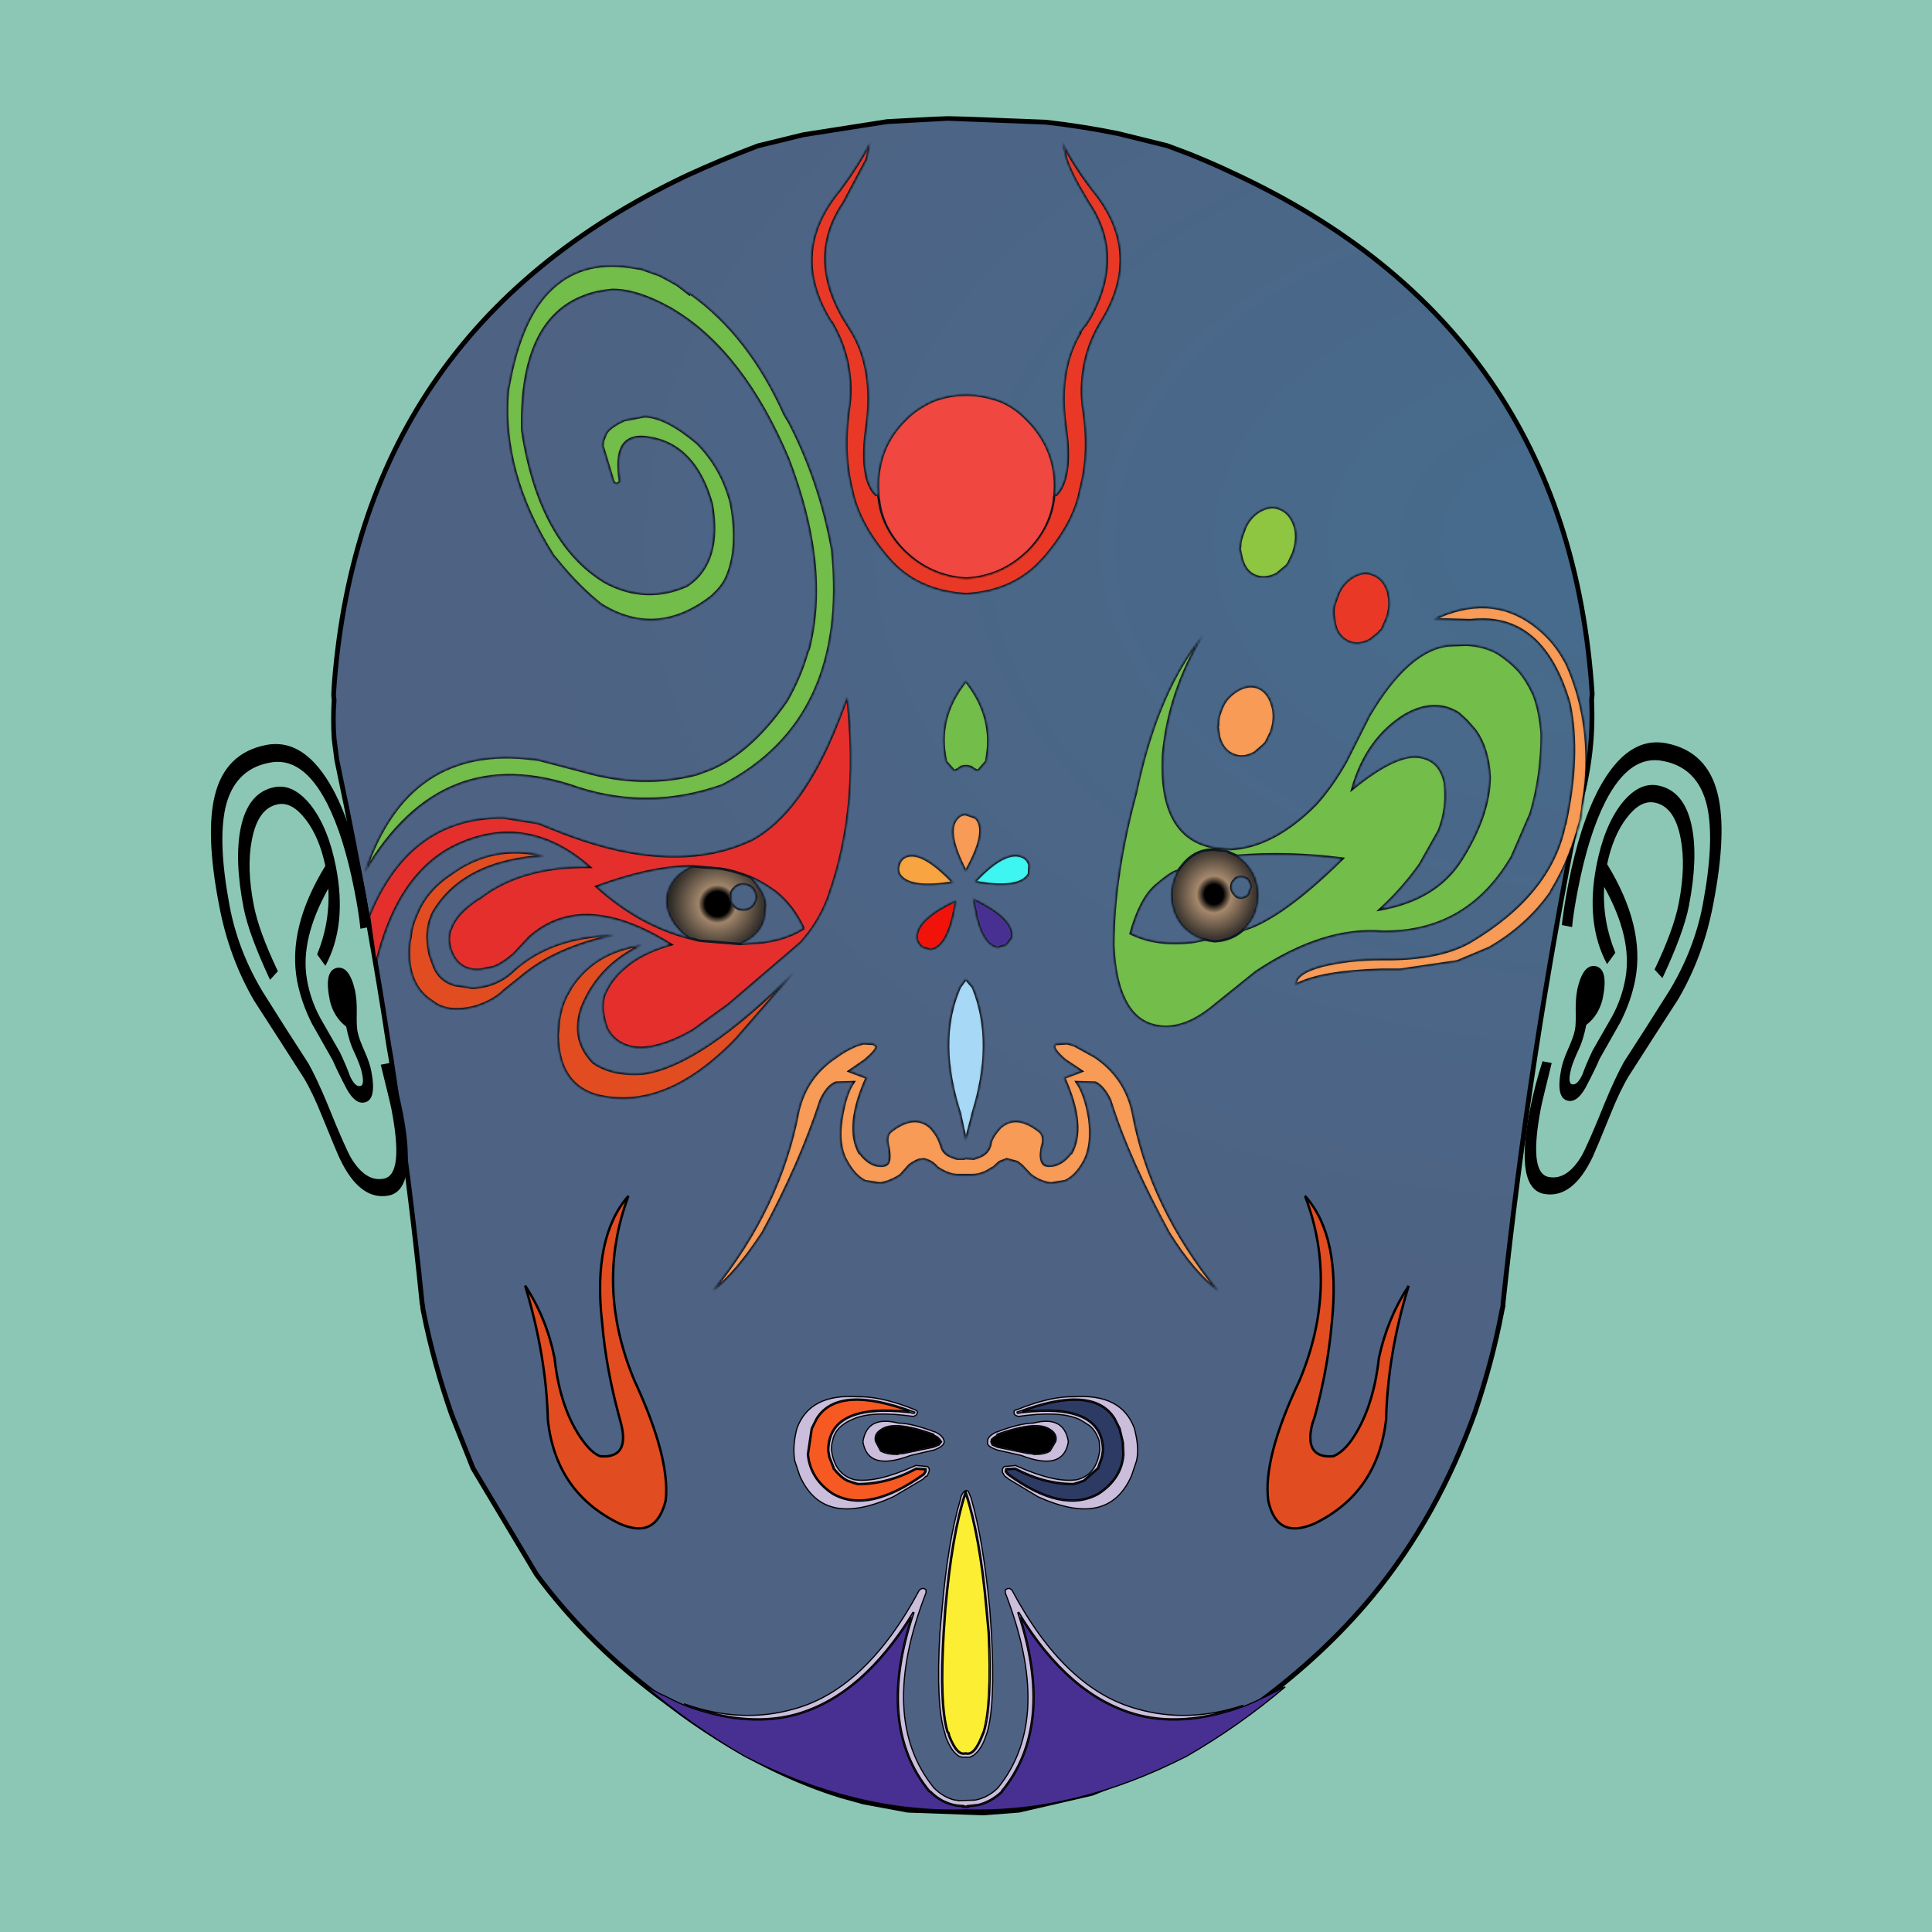 <svg xmlns="http://www.w3.org/2000/svg" version="1.1" xmlns:xlink="http://www.w3.org/1999/xlink" preserveAspectRatio="none" x="0px" y="0px" width="800px" height="800px" viewBox="0 0 800 800"><rect x="0" y="0" width="800" height="800" fill="#333333" stroke="none"/><svg width="800" height="800" viewBox="0 0 800 800" fill="none" xmlns="http://www.w3.org/2000/svg"><rect width="800" height="800" fill="#8CC7B5"></rect></svg><svg width="800" height="800" viewBox="0 0 800 800" fill="none" xmlns="http://www.w3.org/2000/svg"><mask id="path-1-outside-1_17_2662" maskUnits="userSpaceOnUse" x="137" y="48" width="524" height="704" fill="black"><rect fill="white" x="137" y="48" width="524" height="704"></rect><path d="M659.051 289.993C659.734 304.264 658.149 318.305 654.301 332.35L653.851 334.385C640.029 403.017 629.609 471.647 622.36 539.823V540.729L621.911 542.764C619.195 557.259 615.346 571.306 610.814 584.665C600.623 613.208 586.572 638.799 568.003 661.223C554.642 677.305 539.008 691.799 521.571 704.708L508.662 713.769C497.336 721.471 486.241 727.814 475.368 733.247L452.267 742.535L421.912 749.557L407.189 750.69L375.935 749.557L357.59 746.16L347.848 743.439C329.729 737.777 311.384 728.947 293.038 716.94C287.828 713.543 282.615 709.919 277.635 706.072L275.821 704.708C254.759 689.311 236.865 671.867 222.143 651.937L195.87 607.997L187.036 585.798C182.28 572.208 178.202 557.716 175.26 542.764L175.03 541.405V540.729L174.804 539.823C171.406 506.073 167.102 472.098 161.896 438.124L160.989 432.912C156.008 400.071 150.116 367.228 143.55 334.385L139.471 314.684L138.338 305.849C137.887 300.412 137.887 295.43 138.338 289.993L138.113 288.184V287.277C144.683 187.394 193.15 116.046 284.204 72.782C293.489 68.482 303.23 64.404 313.423 60.555L314.099 60.325L332.675 55.796L367.326 50.363L392.467 49L433.016 50.588C442.977 51.72 453.17 53.304 463.133 55.343L483.296 60.325L492.356 63.723C498.469 66.217 504.362 68.708 510.023 71.424C602.889 114.233 652.718 186.261 659.282 287.277L659.051 289.993Z"></path></mask><path d="M659.051 289.993C659.734 304.264 658.149 318.305 654.301 332.35L653.851 334.385C640.029 403.017 629.609 471.647 622.36 539.823V540.729L621.911 542.764C619.195 557.259 615.346 571.306 610.814 584.665C600.623 613.208 586.572 638.799 568.003 661.223C554.642 677.305 539.008 691.799 521.571 704.708L508.662 713.769C497.336 721.471 486.241 727.814 475.368 733.247L452.267 742.535L421.912 749.557L407.189 750.69L375.935 749.557L357.59 746.16L347.848 743.439C329.729 737.777 311.384 728.947 293.038 716.94C287.828 713.543 282.615 709.919 277.635 706.072L275.821 704.708C254.759 689.311 236.865 671.867 222.143 651.937L195.87 607.997L187.036 585.798C182.28 572.208 178.202 557.716 175.26 542.764L175.03 541.405V540.729L174.804 539.823C171.406 506.073 167.102 472.098 161.896 438.124L160.989 432.912C156.008 400.071 150.116 367.228 143.55 334.385L139.471 314.684L138.338 305.849C137.887 300.412 137.887 295.43 138.338 289.993L138.113 288.184V287.277C144.683 187.394 193.15 116.046 284.204 72.782C293.489 68.482 303.23 64.404 313.423 60.555L314.099 60.325L332.675 55.796L367.326 50.363L392.467 49L433.016 50.588C442.977 51.72 453.17 53.304 463.133 55.343L483.296 60.325L492.356 63.723C498.469 66.217 504.362 68.708 510.023 71.424C602.889 114.233 652.718 186.261 659.282 287.277L659.051 289.993Z" fill="url(#paint0_radial_17_2662)"></path><path d="M660.05 289.945C660.024 289.393 659.555 288.968 659.004 288.994C658.452 289.02 658.026 289.489 658.052 290.041L660.05 289.945ZM654.301 332.35L653.337 332.086C653.332 332.102 653.328 332.118 653.325 332.134L654.301 332.35ZM653.851 334.385L652.874 334.169C652.873 334.175 652.872 334.182 652.87 334.188L653.851 334.385ZM622.36 539.823L621.365 539.717C621.362 539.752 621.36 539.788 621.36 539.823H622.36ZM622.36 540.729L623.336 540.945C623.352 540.874 623.36 540.802 623.36 540.729H622.36ZM621.911 542.764L620.934 542.549C620.932 542.559 620.93 542.57 620.928 542.58L621.911 542.764ZM610.814 584.665L611.756 585.002C611.758 584.997 611.76 584.992 611.761 584.987L610.814 584.665ZM568.003 661.223L568.772 661.862L568.773 661.86L568.003 661.223ZM521.571 704.708L522.145 705.527C522.152 705.522 522.159 705.517 522.166 705.512L521.571 704.708ZM508.662 713.769L509.224 714.596C509.228 714.594 509.232 714.591 509.236 714.588L508.662 713.769ZM475.368 733.247L475.741 734.175C475.766 734.165 475.79 734.154 475.815 734.142L475.368 733.247ZM452.267 742.535L452.493 743.509C452.543 743.498 452.593 743.482 452.64 743.463L452.267 742.535ZM421.912 749.557L421.989 750.554C422.039 750.55 422.088 750.543 422.137 750.531L421.912 749.557ZM407.189 750.69L407.153 751.689C407.191 751.691 407.228 751.69 407.266 751.687L407.189 750.69ZM375.935 749.557L375.753 750.541C375.801 750.549 375.85 750.555 375.899 750.557L375.935 749.557ZM357.59 746.16L357.321 747.123C357.349 747.131 357.378 747.138 357.408 747.143L357.59 746.16ZM347.848 743.439L347.55 744.393C347.56 744.396 347.569 744.399 347.579 744.402L347.848 743.439ZM293.038 716.94L293.586 716.103L293.584 716.102L293.038 716.94ZM277.635 706.072L278.246 705.28L278.236 705.272L277.635 706.072ZM275.821 704.708L276.422 703.909L276.412 703.901L275.821 704.708ZM222.143 651.937L221.285 652.451C221.301 652.479 221.319 652.506 221.339 652.532L222.143 651.937ZM195.87 607.997L194.94 608.367C194.96 608.417 194.984 608.465 195.011 608.511L195.87 607.997ZM187.036 585.798L186.092 586.128C186.096 586.142 186.101 586.155 186.107 586.168L187.036 585.798ZM175.26 542.764L174.274 542.931C174.275 542.939 174.277 542.948 174.278 542.957L175.26 542.764ZM175.03 541.405H174.03C174.03 541.461 174.035 541.516 174.044 541.571L175.03 541.405ZM175.03 540.729H176.03C176.03 540.647 176.02 540.566 176.001 540.487L175.03 540.729ZM174.804 539.823L173.809 539.923C173.814 539.971 173.822 540.019 173.834 540.065L174.804 539.823ZM161.896 438.124L162.884 437.973C162.883 437.966 162.882 437.96 162.881 437.953L161.896 438.124ZM160.989 432.912L160 433.062C160.001 433.069 160.002 433.076 160.004 433.083L160.989 432.912ZM143.55 334.385L144.531 334.189L144.529 334.183L143.55 334.385ZM139.471 314.684L138.479 314.811C138.483 314.836 138.487 314.861 138.492 314.886L139.471 314.684ZM138.338 305.849L137.342 305.932C137.343 305.947 137.345 305.961 137.347 305.976L138.338 305.849ZM138.338 289.993L139.335 290.076C139.341 290.007 139.339 289.938 139.331 289.869L138.338 289.993ZM138.113 288.184H137.113C137.113 288.226 137.116 288.267 137.121 288.308L138.113 288.184ZM138.113 287.277L137.115 287.212C137.114 287.234 137.113 287.255 137.113 287.277H138.113ZM284.204 72.782L283.784 71.874L283.775 71.879L284.204 72.782ZM313.423 60.555L313.101 59.608C313.091 59.611 313.08 59.615 313.07 59.619L313.423 60.555ZM314.099 60.325L313.863 59.353C313.834 59.36 313.806 59.368 313.778 59.378L314.099 60.325ZM332.675 55.796L332.52 54.808C332.493 54.812 332.465 54.817 332.438 54.824L332.675 55.796ZM367.326 50.363L367.272 49.364C367.238 49.366 367.205 49.37 367.171 49.375L367.326 50.363ZM392.467 49L392.506 48.001C392.475 47.999 392.444 48 392.413 48.002L392.467 49ZM433.016 50.588L433.129 49.594C433.105 49.592 433.08 49.59 433.055 49.589L433.016 50.588ZM463.133 55.343L463.373 54.372C463.36 54.369 463.347 54.366 463.334 54.363L463.133 55.343ZM483.296 60.325L483.647 59.389C483.611 59.375 483.574 59.363 483.536 59.354L483.296 60.325ZM492.356 63.723L492.734 62.797C492.725 62.793 492.716 62.79 492.707 62.786L492.356 63.723ZM510.023 71.424L509.59 72.326C509.595 72.328 509.599 72.331 509.604 72.333L510.023 71.424ZM659.282 287.277L660.278 287.362C660.282 287.312 660.283 287.262 660.28 287.212L659.282 287.277ZM658.055 289.908C658.008 290.459 658.416 290.943 658.967 290.989C659.517 291.036 660.001 290.628 660.048 290.077L658.055 289.908ZM658.052 290.041C658.73 304.204 657.157 318.14 653.337 332.086L655.266 332.614C659.141 318.471 660.738 304.324 660.05 289.945L658.052 290.041ZM653.325 332.134L652.874 334.169L654.827 334.602L655.278 332.566L653.325 332.134ZM652.87 334.188C639.043 402.851 628.617 471.511 621.365 539.717L623.354 539.929C630.6 471.783 641.016 403.183 654.831 334.583L652.87 334.188ZM621.36 539.823V540.729H623.36V539.823H621.36ZM621.383 540.514L620.934 542.549L622.887 542.98L623.336 540.945L621.383 540.514ZM620.928 542.58C618.221 557.022 614.386 571.023 609.867 584.344L611.761 584.987C616.306 571.589 620.168 557.496 622.894 542.948L620.928 542.58ZM609.873 584.329C599.716 612.775 585.72 638.261 567.233 660.585L568.773 661.86C587.424 639.338 601.53 613.642 611.756 585.002L609.873 584.329ZM567.234 660.584C553.93 676.598 538.356 691.039 520.976 703.905L522.166 705.512C539.661 692.56 555.355 678.011 568.772 661.862L567.234 660.584ZM520.996 703.89L508.087 712.951L509.236 714.588L522.145 705.527L520.996 703.89ZM508.1 712.943C496.815 720.617 485.759 726.937 474.921 732.353L475.815 734.142C486.724 728.69 497.858 722.326 509.224 714.596L508.1 712.943ZM474.995 732.32L451.894 741.607L452.64 743.463L475.741 734.175L474.995 732.32ZM452.042 741.561L421.687 748.583L422.137 750.531L452.493 743.509L452.042 741.561ZM421.835 748.56L407.113 749.693L407.266 751.687L421.989 750.554L421.835 748.56ZM407.226 749.691L375.971 748.558L375.899 750.557L407.153 751.689L407.226 749.691ZM376.117 748.574L357.772 745.177L357.408 747.143L375.753 750.541L376.117 748.574ZM357.859 745.197L348.117 742.476L347.579 744.402L357.321 747.123L357.859 745.197ZM348.146 742.484C330.126 736.854 311.864 728.066 293.586 716.103L292.491 717.777C310.903 729.827 329.332 738.701 347.55 744.393L348.146 742.484ZM293.584 716.102C288.39 712.716 283.2 709.108 278.246 705.28L277.023 706.863C282.03 710.731 287.265 714.37 292.492 717.778L293.584 716.102ZM278.236 705.272L276.422 703.909L275.22 705.508L277.034 706.871L278.236 705.272ZM276.412 703.901C255.423 688.558 237.604 671.184 222.947 651.343L221.339 652.532C236.126 672.55 254.095 690.064 275.231 705.516L276.412 703.901ZM223.001 651.424L196.728 607.484L195.011 608.511L221.285 652.451L223.001 651.424ZM196.799 607.628L187.965 585.428L186.107 586.168L194.94 608.367L196.799 607.628ZM187.98 585.468C183.238 571.918 179.173 557.472 176.241 542.571L174.278 542.957C177.231 557.96 181.322 572.498 186.092 586.128L187.98 585.468ZM176.246 542.598L176.017 541.239L174.044 541.571L174.274 542.931L176.246 542.598ZM176.03 541.405V540.729H174.03V541.405H176.03ZM176.001 540.487L175.774 539.58L173.834 540.065L174.06 540.972L176.001 540.487ZM175.799 539.723C172.399 505.956 168.093 471.963 162.884 437.973L160.907 438.276C166.111 472.232 170.413 506.19 173.809 539.923L175.799 539.723ZM162.881 437.953L161.974 432.741L160.004 433.083L160.91 438.296L162.881 437.953ZM161.977 432.762C156.994 399.903 151.099 367.045 144.531 334.189L142.569 334.581C149.133 367.412 155.022 400.239 160 433.062L161.977 432.762ZM144.529 334.183L140.45 314.481L138.492 314.886L142.571 334.588L144.529 334.183ZM140.463 314.556L139.33 305.722L137.347 305.976L138.479 314.811L140.463 314.556ZM139.335 305.766C138.888 300.384 138.888 295.457 139.335 290.076L137.342 289.91C136.886 295.402 136.886 300.44 137.342 305.932L139.335 305.766ZM139.331 289.869L139.105 288.061L137.121 288.308L137.346 290.116L139.331 289.869ZM139.113 288.184V287.277H137.113V288.184H139.113ZM139.111 287.343C142.386 237.55 156.099 194.921 180.303 159.36C204.508 123.799 239.24 95.254 284.633 73.685L283.775 71.879C238.114 93.574 203.085 122.335 178.65 158.235C154.215 194.135 140.41 237.121 137.115 287.212L139.111 287.343ZM284.625 73.689C293.886 69.4 303.604 65.331 313.776 61.49L313.07 59.619C302.855 63.476 293.092 67.564 283.784 71.874L284.625 73.689ZM313.745 61.502L314.421 61.272L313.778 59.378L313.101 59.608L313.745 61.502ZM314.336 61.296L332.912 56.767L332.438 54.824L313.863 59.353L314.336 61.296ZM332.83 56.783L367.481 51.351L367.171 49.375L332.52 54.808L332.83 56.783ZM367.38 51.361L392.521 49.998L392.413 48.002L367.272 49.364L367.38 51.361ZM392.428 49.999L432.977 51.587L433.055 49.589L392.506 48.001L392.428 49.999ZM432.903 51.581C442.837 52.711 453 54.29 462.933 56.323L463.334 54.363C453.339 52.318 443.117 50.73 433.129 49.594L432.903 51.581ZM462.893 56.314L483.056 61.296L483.536 59.354L463.373 54.372L462.893 56.314ZM482.945 61.261L492.005 64.659L492.707 62.786L483.647 59.389L482.945 61.261ZM491.978 64.648C498.086 67.141 503.957 69.623 509.59 72.326L510.455 70.523C504.768 67.794 498.853 65.294 492.734 62.797L491.978 64.648ZM509.604 72.333C555.902 93.675 591.425 122.277 616.193 158.092C640.961 193.906 655.012 236.986 658.284 287.342L660.28 287.212C656.988 236.552 642.842 193.11 617.838 156.954C592.834 120.799 557.009 91.983 510.441 70.516L509.604 72.333ZM658.285 287.193L658.055 289.908L660.048 290.077L660.278 287.362L658.285 287.193Z" fill="black" mask="url(#path-1-outside-1_17_2662)"></path><path d="M699.337 375.143C697.867 382.702 694.129 392.711 688.38 405.019L685.124 401.463C690.385 390.416 693.688 381.434 695.114 374.097C697.123 363.76 697.413 354.868 695.916 347.187C694.277 338.375 690.691 333.418 685.154 332.341C681.119 331.557 677.349 333.729 673.486 338.792C669.784 343.679 667.104 350.08 665.482 357.826C676.017 375.082 679.893 390.832 677.155 405.525C675.942 411.766 673.848 417.628 670.943 423.323C668.051 428.349 665.274 433.412 662.379 438.438C661.257 441.124 659.267 445.214 656.601 450.285C654.222 454.528 651.842 456.3 649.307 455.807C645.847 455.134 644.87 450.927 646.464 442.726C646.882 440.573 647.77 437.841 649.252 434.531C650.725 431.255 651.737 428.538 652.155 426.385C652.491 424.658 652.529 421.973 652.467 418.61C652.403 415.242 652.604 412.377 653.148 409.578C654.802 402.293 657.437 399.216 661.086 400.15C664.461 401.257 665.277 405.667 663.566 413.846C662.502 418.106 660.362 421.716 656.847 424.388C656.093 428.268 654.996 432.089 653.249 435.537C651.963 438.435 651.042 440.715 650.55 442.628C649.52 446.688 649.72 448.744 650.99 448.991C652.49 449.283 653.825 447.966 655.258 444.899C656.062 442.596 657.427 439.268 659.46 434.97C662.158 430.347 664.732 425.7 667.426 421.085C670.208 416.02 672.103 410.587 673.079 404.945C675.022 393.699 672.054 381.26 664.25 367.224C663.719 376.727 665.317 385.77 668.879 394.51L665.451 399.224C659.38 387.975 657.966 374.275 661.067 358.323C663.162 347.548 666.616 339.046 671.413 332.814C676.173 326.808 681.223 324.209 686.531 325.241C693.798 326.653 698.458 332.256 700.503 342.053C702.299 350.679 701.932 361.79 699.336 375.143L699.337 375.143ZM709.496 373.987C713.307 354.381 713.853 339.266 711.241 328.688C708.374 316.949 701.24 309.965 690.048 307.789C679.203 305.681 669.966 311.947 662.106 326.528C656.824 336.458 652.564 349.73 649.38 366.112C648.165 372.36 647.354 377.787 646.699 383.041L650.959 383.869C651.42 379.045 652.308 373.845 653.399 368.23C656.332 353.142 660.107 341.113 664.759 331.956C671.522 318.733 679.553 313.13 688.852 315.162C698.427 317.024 704.496 323.36 706.88 333.884C708.969 343.454 708.416 356.772 705.137 374.261C702.869 386.573 698.238 398.657 691.354 410.063C685.105 420.044 678.739 429.989 672.424 439.727C670.205 443.754 667.569 449.285 664.642 456.332C659.751 468.581 656.401 475.982 654.928 478.604C650.85 485.427 646.332 488.34 641.258 487.354C635.609 486.256 634.594 476.669 638.156 458.339C638.617 455.97 640.179 449.793 642.53 440.176L638.72 439.436C636.572 446.183 634.772 452.98 633.43 459.884C629.241 481.434 631.295 493.029 639.529 494.404C647.413 495.72 654.051 490.516 659.508 479.053C660.548 476.788 662.99 470.994 666.682 461.867C669.491 454.806 672.078 449.491 674.37 445.694C681.246 434.952 688.125 424.198 694.965 413.675C701.979 401.617 706.81 388.461 709.496 373.987L709.496 373.987Z" fill="black"></path><path d="M100.856 375.847C102.325 383.407 106.063 393.416 111.812 405.723L115.068 402.168C109.807 391.121 106.505 382.139 105.079 374.801C103.069 364.465 102.779 355.573 104.277 347.892C105.916 339.079 109.501 334.122 115.039 333.046C119.074 332.261 122.843 334.434 126.707 339.497C130.408 344.384 133.089 350.785 134.71 358.531C124.176 375.787 120.3 391.536 123.038 406.23C124.251 412.47 126.344 418.332 129.249 424.027C132.142 429.054 134.919 434.117 137.814 439.142C138.936 441.829 140.926 445.919 143.591 450.989C145.97 455.233 148.35 457.004 150.886 456.511C154.345 455.839 155.323 451.632 153.729 443.43C153.31 441.278 152.422 438.545 150.941 435.236C149.468 431.959 148.455 429.243 148.037 427.09C147.701 425.363 147.663 422.677 147.725 419.315C147.789 415.947 147.588 413.081 147.044 410.282C145.39 402.998 142.756 399.921 139.106 400.855C135.731 401.962 134.916 406.371 136.626 414.55C137.691 418.811 139.831 422.421 143.345 425.093C144.099 428.972 145.196 432.794 146.944 436.242C148.23 439.14 149.15 441.42 149.642 443.333C150.672 447.393 150.472 449.449 149.202 449.696C147.703 449.987 146.367 448.671 144.935 445.603C144.13 443.3 142.765 439.972 140.732 435.675C138.034 431.052 135.461 426.405 132.766 421.79C129.984 416.724 128.089 411.292 127.113 405.65C125.171 394.404 128.138 381.965 135.942 367.929C136.474 377.431 134.875 386.474 131.314 395.214L134.741 399.929C140.812 388.68 142.226 374.979 139.125 359.027C137.031 348.252 133.576 339.751 128.779 333.518C124.019 327.512 118.969 324.914 113.662 325.945C106.394 327.358 101.734 332.961 99.689 342.757C97.894 351.384 98.26 362.495 100.856 375.847L100.856 375.847ZM90.696 374.692C86.885 355.086 86.34 339.97 88.951 329.393C91.819 317.654 98.953 310.669 110.144 308.494C120.989 306.386 130.226 312.651 138.087 327.232C143.369 337.163 147.628 350.435 150.812 366.816C152.027 373.065 152.838 378.492 153.494 383.745L149.233 384.574C148.773 379.75 147.884 374.55 146.793 368.935C143.86 353.846 140.086 341.817 135.434 332.661C128.671 319.438 120.639 313.834 111.341 315.867C101.766 317.728 95.696 324.064 93.313 334.588C91.224 344.159 91.776 357.476 95.055 374.965C97.323 387.278 101.954 399.361 108.839 410.768C115.087 420.749 121.454 430.693 127.768 440.431C129.987 444.459 132.624 449.99 135.55 457.036C140.442 469.285 143.791 476.686 145.265 479.309C149.343 486.131 153.861 489.045 158.934 488.059C164.583 486.961 165.599 477.373 162.036 459.044C161.575 456.674 160.013 450.498 157.662 440.881L161.472 440.14C163.62 446.888 165.421 453.685 166.763 460.589C170.952 482.139 168.897 493.733 160.663 495.109C152.78 496.425 146.142 491.221 140.685 479.758C139.644 477.493 137.202 471.698 133.51 462.572C130.702 455.511 128.114 450.196 125.822 446.399C118.946 435.657 112.068 424.902 105.227 414.379C98.214 402.322 93.382 389.166 90.696 374.691L90.696 374.692Z" fill="black"></path><defs><radialGradient id="paint0_radial_17_2662" cx="0" cy="0" r="1" gradientUnits="userSpaceOnUse" gradientTransform="translate(667.569 223.721) scale(655.726 448.069)"><stop stop-color="#466C8D"></stop><stop offset="0.718" stop-color="#4E6283"></stop><stop offset="1" stop-color="#4E6283"></stop></radialGradient></defs></svg><svg width="800" height="800" viewBox="0 0 800 800" fill="none" xmlns="http://www.w3.org/2000/svg"><path d="M465.413 602.251L465.414 602.237L465.413 602.223L465.181 597.219L465.18 597.195L465.175 597.172L463.81 591.484L463.804 591.456L463.791 591.43L461.743 587.332L461.738 587.322L461.732 587.313C458.723 582.452 453.805 579.805 447.029 579.375C440.265 578.945 431.636 580.723 421.154 584.712L421.243 585.196H421.927H421.958L421.988 585.188L422.867 584.965H423.287H423.301L423.315 584.963C434.339 583.716 442.589 584.404 448.101 586.991C450.852 588.282 452.917 590.044 454.31 592.274C455.703 594.504 456.434 597.217 456.49 600.424V600.621L456.039 603.309L454.476 607.788L454.294 607.973L448.65 612.937L445.97 613.836L444.418 614.278C436.51 614.272 428.595 612.231 420.448 607.934L420.386 607.901L420.316 607.906L416.676 608.136L416.495 608.148L416.45 608.324L416.218 609.23L416.187 609.351L416.266 609.449L417.182 610.587L417.203 610.613L417.23 610.632C432.267 621.573 444.672 624.373 454.813 618.843L454.821 618.839L454.829 618.834C461.255 614.703 464.948 609.171 465.413 602.251ZM444.453 578.37H444.461L444.47 578.369C451.155 577.913 456.567 578.765 460.751 580.927C464.925 583.085 467.9 586.558 469.7 591.393C471.06 596.595 471.5 601.091 470.611 604.903L468.564 611.025C465.291 618.47 460.457 622.837 454.042 624.266C447.61 625.699 439.539 624.189 429.779 619.763L417.739 612.499L415.973 611.167L415.107 609.658C415.007 609.132 415.014 608.678 415.137 608.286C415.256 607.905 415.49 607.563 415.877 607.26L420.696 606.822L420.836 606.962L420.868 606.995L420.91 607.014C431.618 611.8 439.865 613.648 445.859 612.723L445.87 612.721L445.882 612.718C448.657 612.026 450.813 610.692 452.388 608.651C453.959 606.615 454.936 603.895 455.393 600.455L455.396 600.431L455.395 600.407L455.173 596.761L455.171 596.728L455.161 596.697C454.236 593.943 453.078 591.838 450.978 590.206L450.968 590.199L450.957 590.192L447.314 587.915L447.302 587.907L447.29 587.901C441.538 585.144 432.849 584.919 421.72 586.511L420.485 586.093L419.902 585.315V584.322C420.084 583.997 420.43 583.826 420.79 583.826H420.839L420.884 583.807C429.284 580.402 436.533 578.589 442.634 578.37H444.453Z" fill="#CBBDDC" stroke="black" stroke-width="0.5"></path><path d="M423.254 584.465C432.838 580.993 440.749 579.477 446.997 579.874C453.642 580.295 458.393 582.877 461.3 587.566L463.33 591.628L464.683 597.266L464.913 602.232C464.457 608.956 460.875 614.35 454.565 618.409C444.693 623.787 432.523 621.134 417.551 610.247L416.733 609.233L416.889 608.624L420.277 608.409C428.477 612.724 436.462 614.778 444.452 614.778H444.487L444.521 614.768L446.112 614.315L446.112 614.315L446.123 614.311L448.856 613.395L448.904 613.379L448.941 613.346L454.63 608.343L454.637 608.337L454.643 608.33L454.871 608.099L454.911 608.059L454.929 608.006L456.518 603.454L456.525 603.434L456.528 603.413L456.986 600.684L456.99 600.663V600.642L456.99 600.422L456.99 600.418C456.933 597.137 456.184 594.331 454.734 592.009C453.282 589.686 451.138 587.864 448.313 586.539C442.676 583.893 434.318 583.216 423.273 584.465H423.254Z" fill="#2D3A64" stroke="black" stroke-width="0.5"></path><path d="M437.156 596.903L437.174 596.872L437.183 596.837C437.423 595.879 437.368 594.967 437.002 594.142C436.638 593.321 435.977 592.606 435.038 592.018C433.144 590.604 430.399 590.098 426.767 590.413C423.125 590.73 418.552 591.875 412.967 593.811L412.799 593.869V594.047V594.36L411.781 594.971L411.767 594.979L411.754 594.99L410.616 595.896L410.548 595.949L410.528 596.033L410.307 596.949L410.288 597.027L410.318 597.1L410.769 598.237L410.807 598.332L410.901 598.373L412.947 599.28L412.972 599.291L412.999 599.296L425.29 601.804L425.315 601.809H425.34H425.547L427.339 602.026L428.236 602.254L428.266 602.262H428.297C431.267 602.262 433.383 601.808 434.805 600.849L434.853 600.818L434.881 600.769L437.156 596.903ZM412.825 592.929H412.871L412.914 592.912C418.817 590.64 424.019 589.293 427.839 589.293H427.871L427.903 589.285C432.199 588.154 435.538 588.282 437.932 589.575C440.306 590.857 441.81 593.32 442.376 597.007C441.701 601.126 439.761 603.631 436.586 604.587C433.368 605.557 428.826 604.955 422.925 602.686L422.908 602.68L422.891 602.676L412.895 600.402C411.313 599.837 410.217 599.283 409.574 598.72C409.254 598.44 409.057 598.169 408.963 597.905C408.869 597.646 408.867 597.378 408.964 597.087L408.984 597.028L408.974 596.967C408.874 596.373 409.064 595.704 409.655 595.005C410.242 594.31 411.215 593.597 412.649 592.929H412.825Z" fill="#CBBDDC" stroke="black" stroke-width="0.5"></path><path d="M434.746 592.424L434.755 592.431L434.764 592.436C435.643 592.985 436.229 593.632 436.545 594.345C436.855 595.046 436.913 595.83 436.706 596.681L434.479 600.466C433.184 601.317 431.213 601.759 428.328 601.762L427.446 601.538L427.43 601.534L427.415 601.532L425.592 601.311L425.577 601.309H425.562H425.365L413.125 598.811L411.196 597.958L410.811 596.99L410.994 596.234L412.052 595.391L413.177 594.716L413.299 594.643V594.502V594.225C418.791 592.33 423.264 591.219 426.81 590.912C430.395 590.6 432.995 591.113 434.746 592.424Z" fill="black" stroke="black" stroke-width="0.5"></path><path d="M409.661 676.179L409.66 676.179C410.569 695.983 409.886 709.443 407.598 717.22L407.592 717.24L407.584 717.258L407.365 717.713L406.91 718.843L409.661 676.179ZM409.661 676.179L409.659 676.167M409.661 676.179L409.659 676.167M409.659 676.167L408.745 666.391C408.745 666.391 408.745 666.39 408.745 666.39C406.925 645.669 403.967 629.718 400.088 617.864L399.88 617.229C400.028 617.188 400.17 617.185 400.31 617.215C400.523 617.261 400.755 617.389 401.004 617.63L402.117 620.299C405.523 632.107 408.026 647.329 409.842 666.202L410.522 676.204C410.522 676.205 410.522 676.205 410.522 676.206C411.659 696.225 410.976 710.068 408.718 717.532L408.04 719.339L408.04 719.339L408.037 719.348C406.91 722.736 405.337 724.969 403.782 726.294L403.775 726.3L403.768 726.307L403.342 726.731L401.61 727.603H398.296L397.017 727.176L395.92 726.294C395.919 726.293 395.918 726.293 395.917 726.292C394.372 724.973 393.027 722.751 391.669 719.35L391.221 717.552L391.219 717.542L391.216 717.533C388.727 710.075 388.041 696.235 389.178 676.209L390.089 666.204L390.089 666.203C391.679 647.775 394.179 632.78 397.589 621.193L397.589 621.193L397.592 621.183L398.039 619.389C398.6 618.272 399.136 617.603 399.629 617.333C399.692 617.299 399.753 617.271 399.814 617.25L399.613 617.864C395.735 629.72 393.005 645.673 391.182 666.391L391.182 666.391L391.181 666.395L390.5 676.173L390.5 676.176C389.361 695.978 389.813 709.44 392.104 717.22L392.121 717.28L392.165 717.325L392.565 717.734L392.779 718.799L392.784 718.822M409.659 676.167L392.784 718.822M392.784 718.822L392.792 718.843M392.784 718.822L392.792 718.843M392.792 718.843C393.932 721.693 395.027 723.721 396.169 724.951C396.743 725.568 397.337 725.995 397.965 726.218C398.575 726.435 399.203 726.454 399.851 726.289M392.792 718.843L399.851 726.289M399.851 726.289C400.498 726.454 401.126 726.435 401.737 726.218C402.365 725.995 402.959 725.568 403.533 724.951C404.675 723.721 405.77 721.693 406.909 718.844L399.851 726.289Z" fill="#CBBDDC" stroke="black" stroke-width="0.5"></path><path d="M399.851 618.755C403.597 630.482 406.467 646.161 408.247 666.435L408.247 666.436L409.161 676.208C410.069 695.993 409.381 709.369 407.124 717.06L406.91 717.504L406.907 717.511L406.904 717.519L406.445 718.657L406.445 718.657C405.31 721.496 404.243 723.451 403.166 724.611C402.63 725.188 402.101 725.558 401.569 725.746C401.042 725.934 400.497 725.948 399.917 725.789L399.851 725.771L399.784 725.789C399.205 725.948 398.66 725.934 398.132 725.746C397.601 725.558 397.072 725.188 396.536 724.611C395.462 723.454 394.397 721.506 393.265 718.678L393.04 717.563L393.026 717.49L392.974 717.437L392.566 717.02C390.318 709.324 389.863 695.962 390.999 676.206C390.999 676.206 390.999 676.205 390.999 676.205L391.68 666.435C391.68 666.434 391.68 666.433 391.68 666.433C393.465 646.157 396.115 630.48 399.851 618.755Z" fill="#FCEE33" stroke="black" stroke-width="0.5"></path><path d="M378.688 585.196L378.777 584.712C368.18 580.723 359.494 578.945 352.701 579.375C345.897 579.805 340.979 582.452 337.969 587.313L337.963 587.322L337.958 587.333L335.911 591.43L335.894 591.466L335.888 591.505L334.295 602.198L334.29 602.229L334.293 602.26C334.986 609.168 338.445 614.7 344.874 618.834L344.881 618.838L344.888 618.842C354.807 624.374 367.436 621.572 382.7 610.633L382.742 610.603L382.769 610.559L383.454 609.421L383.49 609.361V609.292V608.386V608.15L383.255 608.136L379.386 607.906L379.315 607.901L379.252 607.935C371.333 612.231 363.42 614.272 355.283 614.278L353.731 613.836L351.022 612.926C349.269 612.049 347.494 610.51 345.487 608.066V607.923V607.875L345.469 607.831L343.66 603.304L343.212 600.621V600.424C343.269 597.217 344 594.504 345.397 592.274C346.793 590.045 348.866 588.283 351.63 586.991C357.17 584.404 365.476 583.716 376.612 584.964L376.626 584.965H376.64H377.054L377.698 585.182L377.737 585.196H377.778H378.688ZM355.231 578.369L355.24 578.37H355.248L357.067 578.37C363.389 578.589 370.631 580.397 379.018 583.795L379.802 584.385V585.315L379.213 586.099L378.202 586.51C366.858 584.92 358.167 585.143 352.641 587.9C351.035 588.593 349.88 589.285 348.725 590.207C346.639 591.827 345.239 593.925 344.767 596.709C344.306 597.886 344.306 599.283 344.306 600.399V600.422V600.439L344.308 600.455C344.767 603.899 345.803 606.618 347.402 608.653C349.004 610.691 351.158 612.025 353.821 612.717L353.833 612.721L353.846 612.723C359.836 613.648 368.084 611.8 378.791 607.014L378.791 607.014L378.799 607.01L379.189 606.818L384.055 607.26C384.442 607.564 384.669 607.902 384.762 608.272C384.859 608.66 384.815 609.116 384.601 609.651L383.956 611.154L383.635 611.317H383.467H383.363L383.29 611.39L382.607 612.075L382.607 612.075L382.175 612.507L369.925 619.763C360.167 624.189 352.096 625.699 345.662 624.266C339.247 622.837 334.411 618.47 331.136 611.025L329.096 604.91C328.426 601.084 328.651 596.581 330.004 591.393C331.805 586.558 334.779 583.085 338.952 580.927C343.136 578.765 348.547 577.913 355.231 578.369Z" fill="#CBBDDC" stroke="black" stroke-width="0.5"></path><path d="M355.18 614.768L355.213 614.778H355.248C363.465 614.778 371.45 612.725 379.428 608.409L382.99 608.621V609.222L382.367 610.257C367.169 621.137 354.783 623.784 345.138 618.409C338.841 614.358 335.477 608.969 334.794 602.241L336.377 591.618L338.4 587.566C341.308 582.877 346.059 580.295 352.733 579.874C359.008 579.477 366.971 580.993 376.657 584.465H376.654C365.497 583.216 357.083 583.893 351.419 586.538C348.58 587.864 346.428 589.686 344.973 592.009C343.518 594.331 342.77 597.137 342.712 600.418H342.712V600.422V600.642V600.663L342.715 600.683L343.172 603.413L343.176 603.439L343.186 603.464L344.987 607.972V608.155V608.244L345.043 608.313C347.102 610.832 348.951 612.453 350.815 613.382L350.83 613.389L350.847 613.395L353.577 614.311L353.577 614.312L353.588 614.315L355.18 614.768Z" fill="#F65922" stroke="black" stroke-width="0.5"></path><path d="M386.651 593.936L386.606 593.845L386.511 593.811C381.04 591.875 376.523 590.73 372.908 590.413C369.303 590.098 366.559 590.605 364.667 592.018C363.729 592.606 363.067 593.321 362.702 594.142C362.335 594.967 362.278 595.878 362.518 596.837L362.525 596.866L362.539 596.893L364.587 600.759L364.621 600.823L364.683 600.859C366.329 601.807 368.658 602.262 371.634 602.262H371.676L371.715 602.249L372.37 602.026L374.39 601.807L374.403 601.806L374.414 601.804L386.478 599.296L386.5 599.291L386.52 599.283L388.795 598.377L388.856 598.353L388.897 598.301L389.806 597.164L389.926 597.014L389.811 596.859L389.129 595.942L389.118 595.927L389.105 595.914L388.195 595.008L388.166 594.98L388.131 594.962L386.841 594.315L386.651 593.936ZM387.02 592.913L387.062 592.929H387.106H387.276C389.942 594.277 390.954 595.793 390.954 597.008C390.954 597.591 390.666 598.151 389.991 598.717C389.314 599.285 388.268 599.84 386.806 600.403L377.038 602.676L377.022 602.68L377.006 602.686C370.99 604.955 366.391 605.557 363.144 604.587C361.528 604.104 360.243 603.231 359.278 601.971C358.317 600.716 357.663 599.064 357.324 597.007C357.89 593.321 359.394 590.858 361.796 589.575C364.218 588.281 367.615 588.154 372.027 589.285L372.057 589.293H372.089C375.909 589.293 380.881 590.639 387.02 592.913Z" fill="#CBBDDC" stroke="black" stroke-width="0.5"></path><path d="M386.43 594.613L386.468 594.688L386.542 594.725L387.871 595.391L388.739 596.255L389.295 597.003L388.548 597.937L386.355 598.811L374.325 601.312L372.289 601.532L372.262 601.535L372.236 601.544L371.593 601.762C368.715 601.758 366.522 601.319 364.995 600.461L362.996 596.686C362.788 595.833 362.847 595.048 363.159 594.345C363.476 593.632 364.063 592.985 364.941 592.436L364.95 592.431L364.958 592.424C366.708 591.113 369.308 590.6 372.865 590.912C376.398 591.221 380.838 592.34 386.249 594.249L386.43 594.613Z" fill="black" stroke="black" stroke-width="0.5"></path><path d="M470.785 707.615C485.146 711.716 499.807 711.09 514.765 706.127C511.171 707.495 507.709 708.499 504.24 709.406C492.213 712.349 480.879 712.577 470.236 709.631C451.881 704.416 435.775 690.595 421.91 667.643L421.458 667.85C431.685 698.979 429.394 723.688 414.676 741.57L414.619 741.64V741.729V741.85C411.713 744.509 408.597 746.282 405.039 747.171L400.736 747.632L400.512 747.656V747.852H399.191V747.651L398.962 747.631L396.242 747.402C391.979 746.723 388.386 744.709 385.467 741.783L385.438 741.755L385.402 741.736L384.991 741.53C370.306 723.651 368.024 698.956 378.471 667.852L378.021 667.641C363.931 690.596 348.046 704.416 329.698 709.63C319.051 712.577 307.49 712.349 295.465 709.406C291.474 708.363 287.36 707.192 283.221 705.489C298.682 711.03 313.965 711.886 328.921 707.614C348.796 702.124 366.127 685.696 380.697 658.396L381.716 657.781H382.7L383.444 658.342V659.539C370.021 694.142 371.138 721.091 386.685 740.295L386.693 740.306L386.703 740.315C389.232 742.845 392.233 744.698 395.475 745.387L395.5 745.392H395.527H396.152L396.55 745.595L396.608 745.624L396.672 745.622L403.73 745.392L403.75 745.391L403.77 745.387C407.231 744.702 410.46 743.08 413.225 740.315L413.235 740.306L413.243 740.295C428.791 721.09 429.681 694.141 416.256 659.539V658.359L417.216 657.781H418.199L418.999 658.384C433.574 685.69 450.676 702.123 470.785 707.615Z" fill="#CBBDDC" stroke="black" stroke-width="0.5"></path><path d="M504.361 709.891L504.365 709.89C509.606 708.52 514.851 706.923 520.561 704.185L524.888 702.131L524.896 702.127L531.039 698.946L531.007 698.816L531.127 698.736V699.198L531.518 698.93L532.21 698.457C519.882 708.945 506.234 718.633 491.435 727.179C460.748 742.86 430.53 750.357 399.858 749.443L399.851 749.443L399.843 749.443C369.173 750.357 338.725 742.86 308.266 727.179C293.232 718.494 279.379 708.63 266.894 697.945L268.415 698.934L268.801 699.185V699.019L273.441 701.444L273.45 701.449L273.459 701.453L275.046 702.132L279.135 704.183L279.135 704.183C284.619 706.923 290.102 708.521 295.34 709.89L295.34 709.89L295.344 709.891C307.436 712.851 319.086 713.087 329.832 710.112L329.834 710.112C347.866 704.988 363.491 691.635 377.347 669.671C367.614 699.965 370.088 724.206 384.639 741.888L384.673 741.929L384.72 741.953L385.141 742.165C388.124 745.144 391.805 747.204 396.173 747.897L396.182 747.898L396.191 747.899L398.691 748.11V748.352H398.941H400.762H401.012V748.105L405.109 747.667L405.126 747.665L405.143 747.661C408.834 746.742 412.053 744.897 415.039 742.144L415.119 742.069V741.96V741.819C429.62 724.144 432.075 699.929 422.571 669.678C436.231 691.639 452.065 704.989 470.1 710.112L470.102 710.112C480.844 713.087 492.267 712.851 504.361 709.891Z" fill="#483092" stroke="black" stroke-width="0.5"></path></svg><svg width="800" height="800" viewBox="0 0 800 800" fill="none" xmlns="http://www.w3.org/2000/svg"><mask id="path-1-inside-1_25_14078" fill="white"><path d="M362.949 433.132L361.586 432.224L357.512 432L354.566 432.906C351.849 434.039 348.904 435.621 346.186 437.66C338.034 443.098 332.824 450.345 330.558 460.086C325.577 486.583 313.796 511.497 295 534.604C301.565 529.844 308.359 521.691 315.835 510.366C326.254 491.113 334.182 472.995 339.843 455.556C341.658 451.702 343.697 449.212 346.186 448.303L353.434 448.079C351.169 451.251 349.584 456.232 348.451 463.258C347.318 470.277 347.997 476.392 350.492 480.697C352.755 485 355.473 487.716 358.188 489.074L364.081 489.98H364.758C367.479 489.529 370.194 488.396 372.911 486.583L376.538 482.509C378.122 481.376 379.255 480.697 380.614 480.245L382.653 480.014L384.009 480.47C385.368 480.921 386.73 481.829 388.089 483.411L388.766 483.868C391.261 485.451 393.977 486.583 396.694 486.583H402.585C405.533 486.583 408.247 485.451 410.513 483.868L411.415 483.411L413.91 481.147L416.857 480.014L421.156 481.147L422.971 482.509L426.819 486.583C429.315 488.396 431.799 489.529 434.747 489.98H435.427L441.091 489.074C444.036 487.716 446.754 485 449.018 480.697C451.281 476.392 451.964 470.277 451.053 463.258C449.921 456.232 448.105 451.251 445.841 448.079L453.547 448.303C455.582 449.212 457.848 451.702 459.661 455.556C465.092 472.995 473.48 491.113 483.895 510.366C490.921 521.691 497.935 529.844 504.509 534.604C485.71 511.497 473.703 486.583 468.951 460.086C466.686 450.345 461.475 443.098 453.547 437.66L444.939 432.906L441.993 432L438.145 432.224C437.241 432.224 436.56 432.449 436.56 433.132C436.329 434.263 437.915 436.303 441.091 439.02L447.885 443.549L440.638 446.268C446.754 459.859 447.656 470.277 443.576 477.522H443.355C440.638 481.147 437.462 482.736 434.517 482.736C432.932 482.736 432.03 482.279 431.579 481.147C430.897 479.788 430.897 477.979 431.349 475.259C432.482 472.086 432.03 469.823 430.447 468.464C424.104 463.483 418.661 462.801 414.133 466.879C412.098 469.145 410.513 471.41 410.062 473.674V474.128C409.38 476.392 408.018 477.979 405.753 478.882L403.267 479.788L399.639 479.564L399.189 479.788H396.242L393.753 478.882C391.487 477.979 390.128 476.392 389.673 474.128L389.446 473.674C388.766 471.41 387.407 469.145 385.368 466.879C380.838 462.801 375.177 463.483 368.838 468.464C367.249 469.823 367.023 472.086 367.929 475.259C368.381 477.979 368.381 479.788 367.929 481.147C367.479 482.279 366.346 482.736 364.758 482.736C361.816 482.736 358.87 481.147 356.153 477.522H355.923C351.849 470.277 352.755 459.859 358.87 446.268L351.625 443.549L358.188 439.02C361.36 436.303 363.174 434.263 362.949 433.132Z"></path></mask><path d="M362.949 433.132L361.586 432.224L357.512 432L354.566 432.906C351.849 434.039 348.904 435.621 346.186 437.66C338.034 443.098 332.824 450.345 330.558 460.086C325.577 486.583 313.796 511.497 295 534.604C301.565 529.844 308.359 521.691 315.835 510.366C326.254 491.113 334.182 472.995 339.843 455.556C341.658 451.702 343.697 449.212 346.186 448.303L353.434 448.079C351.169 451.251 349.584 456.232 348.451 463.258C347.318 470.277 347.997 476.392 350.492 480.697C352.755 485 355.473 487.716 358.188 489.074L364.081 489.98H364.758C367.479 489.529 370.194 488.396 372.911 486.583L376.538 482.509C378.122 481.376 379.255 480.697 380.614 480.245L382.653 480.014L384.009 480.47C385.368 480.921 386.73 481.829 388.089 483.411L388.766 483.868C391.261 485.451 393.977 486.583 396.694 486.583H402.585C405.533 486.583 408.247 485.451 410.513 483.868L411.415 483.411L413.91 481.147L416.857 480.014L421.156 481.147L422.971 482.509L426.819 486.583C429.315 488.396 431.799 489.529 434.747 489.98H435.427L441.091 489.074C444.036 487.716 446.754 485 449.018 480.697C451.281 476.392 451.964 470.277 451.053 463.258C449.921 456.232 448.105 451.251 445.841 448.079L453.547 448.303C455.582 449.212 457.848 451.702 459.661 455.556C465.092 472.995 473.48 491.113 483.895 510.366C490.921 521.691 497.935 529.844 504.509 534.604C485.71 511.497 473.703 486.583 468.951 460.086C466.686 450.345 461.475 443.098 453.547 437.66L444.939 432.906L441.993 432L438.145 432.224C437.241 432.224 436.56 432.449 436.56 433.132C436.329 434.263 437.915 436.303 441.091 439.02L447.885 443.549L440.638 446.268C446.754 459.859 447.656 470.277 443.576 477.522H443.355C440.638 481.147 437.462 482.736 434.517 482.736C432.932 482.736 432.03 482.279 431.579 481.147C430.897 479.788 430.897 477.979 431.349 475.259C432.482 472.086 432.03 469.823 430.447 468.464C424.104 463.483 418.661 462.801 414.133 466.879C412.098 469.145 410.513 471.41 410.062 473.674V474.128C409.38 476.392 408.018 477.979 405.753 478.882L403.267 479.788L399.639 479.564L399.189 479.788H396.242L393.753 478.882C391.487 477.979 390.128 476.392 389.673 474.128L389.446 473.674C388.766 471.41 387.407 469.145 385.368 466.879C380.838 462.801 375.177 463.483 368.838 468.464C367.249 469.823 367.023 472.086 367.929 475.259C368.381 477.979 368.381 479.788 367.929 481.147C367.479 482.279 366.346 482.736 364.758 482.736C361.816 482.736 358.87 481.147 356.153 477.522H355.923C351.849 470.277 352.755 459.859 358.87 446.268L351.625 443.549L358.188 439.02C361.36 436.303 363.174 434.263 362.949 433.132Z" fill="#F89B56" stroke="black" mask="url(#path-1-inside-1_25_14078)"></path><mask id="path-2-inside-2_25_14078" fill="white"><path d="M426.274 358.124C425.812 356.762 425.139 355.626 423.771 354.945C418.997 352.444 412.179 355.852 403.552 365.17C416.049 367.443 423.541 366.307 426.045 361.988L426.274 358.124Z"></path></mask><path d="M426.274 358.124C425.812 356.762 425.139 355.626 423.771 354.945C418.997 352.444 412.179 355.852 403.552 365.17C416.049 367.443 423.541 366.307 426.045 361.988L426.274 358.124Z" fill="#3EF5F1" stroke="black" mask="url(#path-2-inside-2_25_14078)"></path><mask id="path-3-inside-3_25_14078" fill="white"><path d="M404.004 338.583L400.142 337.219C398.777 336.992 397.641 337.447 396.502 338.583C392.865 342.218 394.001 349.49 399.913 360.852C406.276 349.49 407.634 342.218 404.004 338.583V338.583Z"></path></mask><path d="M404.004 338.583L400.142 337.219C398.777 336.992 397.641 337.447 396.502 338.583C392.865 342.218 394.001 349.49 399.913 360.852C406.276 349.49 407.634 342.218 404.004 338.583V338.583Z" fill="#F89B56" stroke="black" mask="url(#path-3-inside-3_25_14078)"></path><mask id="path-4-inside-4_25_14078" fill="white"><path d="M372.19 357.899C371.738 359.261 371.738 360.397 372.19 361.761C374.686 366.307 382.185 367.443 394.683 365.397C385.825 356.081 379.008 352.444 374.464 354.945C373.326 355.626 372.644 356.533 372.19 357.899V357.899Z"></path></mask><path d="M372.19 357.899C371.738 359.261 371.738 360.397 372.19 361.761C374.686 366.307 382.185 367.443 394.683 365.397C385.825 356.081 379.008 352.444 374.464 354.945C373.326 355.626 372.644 356.533 372.19 357.899V357.899Z" fill="#F7A441" stroke="black" mask="url(#path-4-inside-4_25_14078)"></path><mask id="path-5-inside-5_25_14078" fill="white"><path d="M381.733 392.21L385.371 393.346C390.591 392.438 394.001 385.622 395.821 372.895C384.235 378.349 378.778 383.802 379.692 389.031C379.914 390.167 380.828 391.302 381.733 392.21Z"></path></mask><path d="M381.733 392.21L385.371 393.346C390.591 392.438 394.001 385.622 395.821 372.895C384.235 378.349 378.778 383.802 379.692 389.031C379.914 390.167 380.828 391.302 381.733 392.21Z" fill="url(#paint0_linear_25_14078)" stroke="black" mask="url(#path-5-inside-5_25_14078)"></path><mask id="path-6-inside-6_25_14078" fill="white"><path d="M413.093 392.438L416.723 391.302L418.997 388.346C419.911 383.121 414.451 377.668 403.089 372.214C404.688 384.712 408.096 391.529 413.093 392.438Z"></path></mask><path d="M413.093 392.438L416.723 391.302L418.997 388.346C419.911 383.121 414.451 377.668 403.089 372.214C404.688 384.712 408.096 391.529 413.093 392.438Z" fill="#483092" stroke="black" mask="url(#path-6-inside-6_25_14078)"></path><mask id="path-7-inside-7_25_14078" fill="white"><path d="M404.91 319.268L408.317 315.404C410.821 303.133 408.096 292.225 399.912 282C391.727 292.225 389.003 303.133 391.727 315.404L395.136 319.268L396.957 318.358C397.871 317.45 398.776 317.222 399.912 317.222C401.048 317.222 402.185 317.45 403.089 318.358L404.91 319.268Z"></path></mask><path d="M404.91 319.268L408.317 315.404C410.821 303.133 408.096 292.225 399.912 282C391.727 292.225 389.003 303.133 391.727 315.404L395.136 319.268L396.957 318.358C397.871 317.45 398.776 317.222 399.912 317.222C401.048 317.222 402.185 317.45 403.089 318.358L404.91 319.268Z" fill="#73BD4A" stroke="black" mask="url(#path-7-inside-7_25_14078)"></path><mask id="path-8-inside-8_25_14078" fill="white"><path d="M402.868 408.798L399.912 405.389L397.409 408.798C390.823 423.798 391.053 441.294 397.64 461.517V461.747L399.912 472.199L402.636 461.747V461.517C409.002 441.294 409.002 423.798 402.868 408.798V408.798Z"></path></mask><path d="M402.868 408.798L399.912 405.389L397.409 408.798C390.823 423.798 391.053 441.294 397.64 461.517V461.747L399.912 472.199L402.636 461.747V461.517C409.002 441.294 409.002 423.798 402.868 408.798V408.798Z" fill="#A7D8F6" stroke="black" mask="url(#path-8-inside-8_25_14078)"></path><defs><linearGradient id="paint0_linear_25_14078" x1="153.522" y1="775.729" x2="153.468" y2="775.805" gradientUnits="userSpaceOnUse"><stop stop-color="#F11209"></stop><stop offset="0.263" stop-color="#F11209"></stop><stop offset="1" stop-color="white"></stop></linearGradient></defs></svg><svg width="800" height="800" viewBox="0 0 800 800" fill="none" xmlns="http://www.w3.org/2000/svg"><path d="M543.35 589.78L543.824 589.937L543.339 589.819C542.23 594.363 542.293 597.848 543.76 600.123C545.258 602.446 548.086 603.329 552.016 602.99L552.089 602.984L552.158 602.957C554.48 602.032 556.975 599.967 559.428 596.618L559.432 596.613C565.441 588.163 569.426 576.621 570.975 562.254C573.36 551.345 577.356 541.525 583.29 532.454C577.357 551.602 574.367 570.158 573.947 587.922C571.541 608.229 561.728 622.386 544.279 630.903C538.942 633.185 534.766 633.453 531.656 631.898C528.552 630.346 526.35 626.896 525.152 621.358C523.634 609.608 527.984 592.989 538.105 571.648L538.111 571.637L538.115 571.626C549.048 545.473 549.809 519.926 540.385 495.201C550.352 506.399 553.973 523.868 551.475 547.587L551.475 547.587L551.475 547.597C550.376 560.554 547.962 573.523 544.446 586.488L543.35 589.78Z" fill="#E14D21" stroke="black"></path><path d="M257.244 589.819L257.244 589.819L257.241 589.809L256.361 586.504L255.878 586.633L256.361 586.502C252.841 573.532 250.424 560.558 249.324 547.597L249.324 547.59L249.323 547.583C246.625 523.891 250.423 506.427 260.21 495.225C250.995 519.941 251.758 545.48 262.686 571.626L262.69 571.635L262.694 571.644C272.59 592.977 276.945 609.597 275.653 621.353C274.233 626.893 271.978 630.345 268.898 631.899C265.817 633.452 261.753 633.185 256.528 630.904C239.073 622.385 229.045 608.225 226.855 587.924C226.433 570.127 223.235 551.539 217.452 532.361C223.42 541.459 227.415 551.308 229.606 562.249C231.158 576.617 235.14 588.165 241.375 596.619C243.818 599.951 246.09 602.027 248.422 602.958L248.491 602.985L248.565 602.992C252.494 603.329 255.323 602.446 256.82 600.123C258.287 597.848 258.351 594.363 257.244 589.819Z" fill="#E14D21" stroke="black"></path></svg><svg width="800" height="800" viewBox="0 0 800 800" fill="none" xmlns="http://www.w3.org/2000/svg"><mask id="path-1-inside-1_185_1956" fill="white"><path d="M326.932 175.099L324.897 171.702C315.16 149.962 302.255 133.21 285.724 121.433L285.498 121.889L280.514 118.037C277.799 116.453 275.309 115.096 273.045 113.964L265.346 111.244L263.531 111.018C249.27 108.303 237.723 111.018 228.892 119.169C219.835 127.319 213.949 141.135 210.552 160.381L210.322 161.512C208.288 184.156 214.624 207.249 229.117 230.117L230.475 231.706C236.817 239.631 243.154 245.742 248.814 250.271C263.987 259.779 279.382 258.876 294.78 246.874C297.495 244.385 299.536 241.895 300.667 239.401C304.29 231.476 304.971 221.061 302.705 208.606C300.215 198.644 295.462 190.267 288.669 183.474C280.063 176.23 273.045 172.605 266.928 172.379L258.552 173.967C254.475 175.775 251.76 177.814 250.853 179.628L249.722 182.568L249.496 184.607L254.024 199.55L254.475 200.006L255.157 200.456L256.062 200.006L256.74 199.324C255.607 192.531 256.062 187.551 257.872 184.607C259.911 181.436 263.531 180.304 268.741 181.21C281.645 183.249 290.252 192.531 294.78 208.832C297.495 224.682 294.1 235.778 285.042 242.12L284.365 242.57C273.045 247.556 261.723 247.1 250.403 240.988C232.288 229.891 220.967 209.062 216.212 178.039V177.363C215.758 147.472 224.363 129.132 242.021 122.565C245.417 121.207 249.044 120.527 253.117 120.076C259.233 119.85 266.027 121.889 273.497 125.51L277.799 127.775L279.611 128.906C298.403 140.453 314.027 160.832 326.254 189.587C337.802 219.477 340.747 245.742 334.857 268.835L334.405 269.742C332.367 276.99 329.425 283.784 325.799 290.12C315.16 305.518 303.386 315.484 291.385 319.556L288.214 320.687C273.271 324.54 257.872 324.084 242.021 319.556L223.005 314.577L221.192 314.351C186.322 309.823 163.002 325.217 151 361.219C172.511 324.54 201.946 312.988 239.532 326.348C259.459 332.691 279.156 332.235 299.084 325.217C334.179 307.103 349.348 274.496 344.594 227.628C341.199 208.832 335.312 191.399 326.932 175.099V175.099Z"></path></mask><path d="M326.932 175.099L324.897 171.702C315.16 149.962 302.255 133.21 285.724 121.433L285.498 121.889L280.514 118.037C277.799 116.453 275.309 115.096 273.045 113.964L265.346 111.244L263.531 111.018C249.27 108.303 237.723 111.018 228.892 119.169C219.835 127.319 213.949 141.135 210.552 160.381L210.322 161.512C208.288 184.156 214.624 207.249 229.117 230.117L230.475 231.706C236.817 239.631 243.154 245.742 248.814 250.271C263.987 259.779 279.382 258.876 294.78 246.874C297.495 244.385 299.536 241.895 300.667 239.401C304.29 231.476 304.971 221.061 302.705 208.606C300.215 198.644 295.462 190.267 288.669 183.474C280.063 176.23 273.045 172.605 266.928 172.379L258.552 173.967C254.475 175.775 251.76 177.814 250.853 179.628L249.722 182.568L249.496 184.607L254.024 199.55L254.475 200.006L255.157 200.456L256.062 200.006L256.74 199.324C255.607 192.531 256.062 187.551 257.872 184.607C259.911 181.436 263.531 180.304 268.741 181.21C281.645 183.249 290.252 192.531 294.78 208.832C297.495 224.682 294.1 235.778 285.042 242.12L284.365 242.57C273.045 247.556 261.723 247.1 250.403 240.988C232.288 229.891 220.967 209.062 216.212 178.039V177.363C215.758 147.472 224.363 129.132 242.021 122.565C245.417 121.207 249.044 120.527 253.117 120.076C259.233 119.85 266.027 121.889 273.497 125.51L277.799 127.775L279.611 128.906C298.403 140.453 314.027 160.832 326.254 189.587C337.802 219.477 340.747 245.742 334.857 268.835L334.405 269.742C332.367 276.99 329.425 283.784 325.799 290.12C315.16 305.518 303.386 315.484 291.385 319.556L288.214 320.687C273.271 324.54 257.872 324.084 242.021 319.556L223.005 314.577L221.192 314.351C186.322 309.823 163.002 325.217 151 361.219C172.511 324.54 201.946 312.988 239.532 326.348C259.459 332.691 279.156 332.235 299.084 325.217C334.179 307.103 349.348 274.496 344.594 227.628C341.199 208.832 335.312 191.399 326.932 175.099V175.099Z" fill="#73BD4A" stroke="black" mask="url(#path-1-inside-1_185_1956)"></path><mask id="path-2-inside-2_185_1956" fill="white"><path d="M285.498 358.73H286.631L297.952 359.637C302.705 360.313 306.784 361.672 310.856 363.258C314.479 364.84 317.874 366.881 321.271 369.371C326.031 373.221 329.651 377.975 332.593 384.088V384.313V384.543L332.142 384.769C326.254 388.39 318.781 390.43 309.274 390.656L306.554 390.879L289.8 389.522L285.272 388.39C271.231 384.769 258.552 377.521 247.006 367.106C261.268 361.901 273.953 358.956 285.498 358.73V358.73ZM222.776 340.841L208.739 338.578C182.926 338.126 164.36 351.482 153.039 378.652L152.813 379.334L155.529 399.03L155.979 398.129C162.322 372.09 174.325 355.559 192.209 348.541C210.323 341.291 227.759 344.688 244.061 358.956C225.27 358.73 210.097 363.032 198.776 371.86L197.869 372.316C191.757 376.388 188.135 380.465 186.778 384.543C185.871 386.126 185.871 387.94 185.871 389.748L186.322 392.239C188.135 398.804 192.438 401.976 198.776 401.524L204.436 400.393C206.925 399.486 209.646 397.674 212.587 395.184L219.38 387.94C234.097 375.032 253.573 375.937 277.799 391.105C269.874 393.369 263.308 396.541 258.552 400.845C254.705 404.014 251.986 407.862 250.177 412.165C249.045 416.243 249.496 420.541 251.309 425.75C254.024 430.96 258.552 433.676 265.346 433.901C271.912 433.676 278.932 431.187 286.855 426.658L301.575 416.013L331.46 390.43C336.22 385.22 340.066 379.108 342.782 372.09L343.463 370.052C350.937 348.767 353.652 325.218 351.838 299.634L350.937 288.538L346.634 299.634C336.895 324.084 325.123 340.16 311.537 347.634C290.252 357.823 263.987 356.916 232.514 344.688L222.776 340.841V340.841Z"></path></mask><path d="M285.498 358.73H286.631L297.952 359.637C302.705 360.313 306.784 361.672 310.856 363.258C314.479 364.84 317.874 366.881 321.271 369.371C326.031 373.221 329.651 377.975 332.593 384.088V384.313V384.543L332.142 384.769C326.254 388.39 318.781 390.43 309.274 390.656L306.554 390.879L289.8 389.522L285.272 388.39C271.231 384.769 258.552 377.521 247.006 367.106C261.268 361.901 273.953 358.956 285.498 358.73V358.73ZM222.776 340.841L208.739 338.578C182.926 338.126 164.36 351.482 153.039 378.652L152.813 379.334L155.529 399.03L155.979 398.129C162.322 372.09 174.325 355.559 192.209 348.541C210.323 341.291 227.759 344.688 244.061 358.956C225.27 358.73 210.097 363.032 198.776 371.86L197.869 372.316C191.757 376.388 188.135 380.465 186.778 384.543C185.871 386.126 185.871 387.94 185.871 389.748L186.322 392.239C188.135 398.804 192.438 401.976 198.776 401.524L204.436 400.393C206.925 399.486 209.646 397.674 212.587 395.184L219.38 387.94C234.097 375.032 253.573 375.937 277.799 391.105C269.874 393.369 263.308 396.541 258.552 400.845C254.705 404.014 251.986 407.862 250.177 412.165C249.045 416.243 249.496 420.541 251.309 425.75C254.024 430.96 258.552 433.676 265.346 433.901C271.912 433.676 278.932 431.187 286.855 426.658L301.575 416.013L331.46 390.43C336.22 385.22 340.066 379.108 342.782 372.09L343.463 370.052C350.937 348.767 353.652 325.218 351.838 299.634L350.937 288.538L346.634 299.634C336.895 324.084 325.123 340.16 311.537 347.634C290.252 357.823 263.987 356.916 232.514 344.688L222.776 340.841V340.841Z" fill="#E42F2C" stroke="black" mask="url(#path-2-inside-2_185_1956)"></path><mask id="path-3-inside-3_185_1956" fill="white"><path d="M307.685 366.199C309.274 366.199 310.405 366.655 311.537 367.785C312.445 368.692 312.894 370.051 313.12 371.408C312.894 372.765 312.445 374.123 311.537 375.031C310.405 376.162 309.274 376.618 307.685 376.618C306.328 376.618 304.971 376.162 304.064 375.031C302.931 374.123 302.481 372.765 302.705 371.408C302.481 370.051 302.931 368.692 304.064 367.785C304.971 366.655 306.328 366.199 307.685 366.199ZM279.382 382.73L282.327 386.125L282.553 386.351L285.272 388.389L289.8 389.522L306.554 390.879L309.499 389.297C313.12 387.258 315.61 384.087 316.517 380.241L317.198 374.579C316.743 371.86 315.84 369.37 313.802 366.88L313.12 365.747L310.856 363.257C306.784 361.671 302.705 360.312 297.951 359.636L286.631 358.729L285.498 359.181L283.686 360.312C280.063 362.35 277.573 365.521 276.442 369.37C275.31 373.898 276.216 378.2 279.382 382.73V382.73Z"></path></mask><path d="M307.685 366.199C309.274 366.199 310.405 366.655 311.537 367.785C312.445 368.692 312.894 370.051 313.12 371.408C312.894 372.765 312.445 374.123 311.537 375.031C310.405 376.162 309.274 376.618 307.685 376.618C306.328 376.618 304.971 376.162 304.064 375.031C302.931 374.123 302.481 372.765 302.705 371.408C302.481 370.051 302.931 368.692 304.064 367.785C304.971 366.655 306.328 366.199 307.685 366.199ZM279.382 382.73L282.327 386.125L282.553 386.351L285.272 388.389L289.8 389.522L306.554 390.879L309.499 389.297C313.12 387.258 315.61 384.087 316.517 380.241L317.198 374.579C316.743 371.86 315.84 369.37 313.802 366.88L313.12 365.747L310.856 363.257C306.784 361.671 302.705 360.312 297.951 359.636L286.631 358.729L285.498 359.181L283.686 360.312C280.063 362.35 277.573 365.521 276.442 369.37C275.31 373.898 276.216 378.2 279.382 382.73V382.73Z" fill="url(#paint0_radial_185_1956)" stroke="black" mask="url(#path-3-inside-3_185_1956)"></path><mask id="path-4-inside-4_185_1956" fill="white"><path d="M186.778 361.901C180.211 366.199 175.457 371.634 172.737 378.201C171.379 381.146 170.247 384.543 170.021 387.94L169.565 390.204C168.434 401.975 171.605 410.126 179.304 414.88C183.382 418.051 189.041 418.732 196.511 416.918C201.72 415.336 205.794 413.072 208.739 410.126L215.532 404.691C225.04 396.54 237.95 390.656 254.476 387.259C237.042 387.484 223.231 392.468 213.043 401.524C208.513 406.054 202.853 408.544 196.286 408.994H195.379L188.135 407.862C184.284 406.729 181.342 404.24 179.755 400.393L177.946 395.41C176.359 388.615 176.814 382.731 179.529 377.521C187.91 363.483 203.304 355.784 225.495 354.427C211.455 351.031 198.55 353.294 186.778 361.901V361.901Z"></path></mask><path d="M186.778 361.901C180.211 366.199 175.457 371.634 172.737 378.201C171.379 381.146 170.247 384.543 170.021 387.94L169.565 390.204C168.434 401.975 171.605 410.126 179.304 414.88C183.382 418.051 189.041 418.732 196.511 416.918C201.72 415.336 205.794 413.072 208.739 410.126L215.532 404.691C225.04 396.54 237.95 390.656 254.476 387.259C237.042 387.484 223.231 392.468 213.043 401.524C208.513 406.054 202.853 408.544 196.286 408.994H195.379L188.135 407.862C184.284 406.729 181.342 404.24 179.755 400.393L177.946 395.41C176.359 388.615 176.814 382.731 179.529 377.521C187.91 363.483 203.304 355.784 225.495 354.427C211.455 351.031 198.55 353.294 186.778 361.901V361.901Z" fill="#E14D21" stroke="black" mask="url(#path-4-inside-4_185_1956)"></path><mask id="path-5-inside-5_185_1956" fill="white"><path d="M236.591 408.77L234.552 412.39C232.739 416.013 231.833 419.64 231.382 423.261L230.931 428.696C231.157 442.052 236.362 450.207 246.551 453.373C265.798 458.358 285.043 450.659 304.746 430.279L328.97 402.427C303.386 428.015 282.779 442.052 266.478 444.546C257.873 445.223 250.853 443.638 245.647 440.019C239.532 433.676 237.95 426.433 240.664 417.826C241.571 415.336 242.703 413.072 243.835 411.034C248.815 402.427 256.062 395.865 265.798 391.335C252.893 393.146 243.154 398.804 236.591 408.77Z"></path></mask><path d="M236.591 408.77L234.552 412.39C232.739 416.013 231.833 419.64 231.382 423.261L230.931 428.696C231.157 442.052 236.362 450.207 246.551 453.373C265.798 458.358 285.043 450.659 304.746 430.279L328.97 402.427C303.386 428.015 282.779 442.052 266.478 444.546C257.873 445.223 250.853 443.638 245.647 440.019C239.532 433.676 237.95 426.433 240.664 417.826C241.571 415.336 242.703 413.072 243.835 411.034C248.815 402.427 256.062 395.865 265.798 391.335C252.893 393.146 243.154 398.804 236.591 408.77Z" fill="#E14D21" stroke="black" mask="url(#path-5-inside-5_185_1956)"></path><defs><radialGradient id="paint0_radial_185_1956" cx="0" cy="0" r="1" gradientUnits="userSpaceOnUse" gradientTransform="translate(297.093 374.319) scale(22.628)"><stop></stop><stop offset="0.227"></stop><stop offset="0.349" stop-color="#9F8469"></stop><stop offset="0.937" stop-color="#21201F"></stop><stop offset="1" stop-color="#21201F"></stop></radialGradient></defs></svg><svg width="800" height="800" viewBox="0 0 800 800" fill="none" xmlns="http://www.w3.org/2000/svg"><mask id="path-1-inside-1_25_19051" fill="white"><path d="M593.643 256.354L608.839 256.814C629.03 254.503 642.488 266.061 649.867 291.257C652.91 305.594 652.257 322.243 648.135 341.199L647.915 341.659C644.007 360.85 630.769 377.033 608.408 390.208C599.723 395.068 587.563 397.379 572.366 397.144C563.25 397.144 555 398.07 547.402 399.917C539.805 402.004 536.336 404.542 536.548 407.784C543.492 404.079 555.432 402.004 572.366 401.537H579.754L603.412 398.07L616.658 392.521C627.072 386.51 635.543 378.883 642.055 369.637L642.488 368.706C648.135 359.46 652.037 349.52 654.648 338.885L656.6 324.554C658.117 306.059 655.294 289.41 648.568 274.615L646.83 271.605C644.225 267.216 640.318 262.594 634.669 258.43C622.517 249.643 608.839 249.183 593.643 256.354Z"></path></mask><path d="M593.643 256.354L608.839 256.814C629.03 254.503 642.488 266.061 649.867 291.257C652.91 305.594 652.257 322.243 648.135 341.199L647.915 341.659C644.007 360.85 630.769 377.033 608.408 390.208C599.723 395.068 587.563 397.379 572.366 397.144C563.25 397.144 555 398.07 547.402 399.917C539.805 402.004 536.336 404.542 536.548 407.784C543.492 404.079 555.432 402.004 572.366 401.537H579.754L603.412 398.07L616.658 392.521C627.072 386.51 635.543 378.883 642.055 369.637L642.488 368.706C648.135 359.46 652.037 349.52 654.648 338.885L656.6 324.554C658.117 306.059 655.294 289.41 648.568 274.615L646.83 271.605C644.225 267.216 640.318 262.594 634.669 258.43C622.517 249.643 608.839 249.183 593.643 256.354Z" fill="#F89B56" stroke="black" mask="url(#path-1-inside-1_25_19051)"></path><mask id="path-2-inside-2_25_19051" fill="white"><path d="M552.177 253.345V254.268L552.83 258.665C553.704 262.359 555.873 264.67 558.689 265.825C561.512 266.983 564.337 266.521 567.372 264.905L571.07 261.898L571.282 261.438L572.156 260.743L574.105 256.353C575.625 252.421 575.625 248.723 574.758 245.254C573.673 241.552 571.714 239.239 568.899 238.083C566.076 236.702 563.031 237.163 559.994 239.014C557.39 240.63 555.431 242.943 554.135 245.949L553.483 247.796C552.83 249.418 552.397 250.799 552.177 252.421V253.112V253.345Z"></path></mask><path d="M552.177 253.345V254.268L552.83 258.665C553.704 262.359 555.873 264.67 558.689 265.825C561.512 266.983 564.337 266.521 567.372 264.905L571.07 261.898L571.282 261.438L572.156 260.743L574.105 256.353C575.625 252.421 575.625 248.723 574.758 245.254C573.673 241.552 571.714 239.239 568.899 238.083C566.076 236.702 563.031 237.163 559.994 239.014C557.39 240.63 555.431 242.943 554.135 245.949L553.483 247.796C552.83 249.418 552.397 250.799 552.177 252.421V253.112V253.345Z" fill="#E93826" stroke="black" mask="url(#path-2-inside-2_25_19051)"></path><mask id="path-3-inside-3_25_19051" fill="white"><path d="M532.86 234.156L533.292 233.461L533.513 233.234L535.462 229.072C536.768 225.143 537.2 221.441 536.115 217.972C535.03 214.505 533.079 211.963 530.256 210.805C527.433 209.421 524.607 209.881 521.352 211.732C518.748 213.348 516.798 215.661 515.492 218.667L514.839 220.518C514.186 222.136 513.755 223.521 513.541 225.143V225.603V226.063L513.321 227.221L514.186 231.383C515.271 235.081 517.01 237.394 520.054 238.549C522.658 239.474 525.694 239.239 528.738 237.623L532.86 234.156Z"></path></mask><path d="M532.86 234.156L533.292 233.461L533.513 233.234L535.462 229.072C536.768 225.143 537.2 221.441 536.115 217.972C535.03 214.505 533.079 211.963 530.256 210.805C527.433 209.421 524.607 209.881 521.352 211.732C518.748 213.348 516.798 215.661 515.492 218.667L514.839 220.518C514.186 222.136 513.755 223.521 513.541 225.143V225.603V226.063L513.321 227.221L514.186 231.383C515.271 235.081 517.01 237.394 520.054 238.549C522.658 239.474 525.694 239.239 528.738 237.623L532.86 234.156Z" fill="#8EC641" stroke="black" mask="url(#path-3-inside-3_25_19051)"></path><mask id="path-4-inside-4_25_19051" fill="white"><path d="M507.461 352.297L512.235 354.375C526.999 353.219 541.542 353.68 555.873 355.531C541.322 369.862 528.95 379.344 518.527 383.733L514.627 385.124L514.408 385.355C511.151 388.132 507.461 389.513 502.899 389.748L498.779 389.053L497.905 389.288L494.436 389.979C483.794 391.364 475.109 389.979 468.165 386.51C470.769 377.264 474.025 370.792 478.367 366.859C482.928 362.926 485.964 360.85 487.703 360.615L490.307 357.381C493.783 353.452 498.125 351.601 502.899 351.833L507.461 352.297ZM604.065 295.421L607.322 298.428L610.789 302.357C614.488 307.441 616.437 313.917 616.87 321.777C616.658 332.872 612.529 344.206 604.929 356.226C597.985 367.09 586.911 373.795 571.503 376.572C578.015 370.557 583.442 364.317 587.997 357.842L595.814 343.97C598.417 337.27 599.07 330.559 598.206 323.859C596.9 318.079 593.863 314.841 589.081 313.685C582.356 311.838 572.799 316.228 559.994 326.632C563.903 312.759 571.282 302.592 581.703 296.116C590.167 291.257 597.553 291.257 604.065 295.421ZM607.322 266.983L600.155 267.216C589.081 268.139 577.795 277.852 566.939 296.346L557.39 315.307C553.483 322.243 549.361 328.023 544.798 333.105C533.079 344.897 521.139 351.141 509.201 351.601L504.416 351.141C487.923 349.055 480.325 336.115 481.622 312.299C483.148 295.421 488.576 278.777 498.125 263.054C485.753 278.081 476.636 299.123 470.769 326.401L470.556 327.557C464.257 350.677 461 372.175 461 391.599C461.873 410.786 467.512 421.655 477.282 424.426C484.88 426.504 492.919 424.191 501.381 417.491L520.054 402.463C538.719 389.979 556.306 384.428 572.588 385.819H574.105C596.9 385.586 614.047 375.182 625.986 354.835L633.805 336.805C636.841 326.401 638.366 315.767 638.366 304.439V303.973C637.926 297.732 636.841 292.413 635.11 287.79L634.669 286.868C633.152 283.63 631.2 280.394 628.809 277.621C626.207 274.848 623.382 272.536 620.127 270.45C616.87 268.603 612.529 267.216 607.322 266.983Z"></path></mask><path d="M507.461 352.297L512.235 354.375C526.999 353.219 541.542 353.68 555.873 355.531C541.322 369.862 528.95 379.344 518.527 383.733L514.627 385.124L514.408 385.355C511.151 388.132 507.461 389.513 502.899 389.748L498.779 389.053L497.905 389.288L494.436 389.979C483.794 391.364 475.109 389.979 468.165 386.51C470.769 377.264 474.025 370.792 478.367 366.859C482.928 362.926 485.964 360.85 487.703 360.615L490.307 357.381C493.783 353.452 498.125 351.601 502.899 351.833L507.461 352.297ZM604.065 295.421L607.322 298.428L610.789 302.357C614.488 307.441 616.437 313.917 616.87 321.777C616.658 332.872 612.529 344.206 604.929 356.226C597.985 367.09 586.911 373.795 571.503 376.572C578.015 370.557 583.442 364.317 587.997 357.842L595.814 343.97C598.417 337.27 599.07 330.559 598.206 323.859C596.9 318.079 593.863 314.841 589.081 313.685C582.356 311.838 572.799 316.228 559.994 326.632C563.903 312.759 571.282 302.592 581.703 296.116C590.167 291.257 597.553 291.257 604.065 295.421ZM607.322 266.983L600.155 267.216C589.081 268.139 577.795 277.852 566.939 296.346L557.39 315.307C553.483 322.243 549.361 328.023 544.798 333.105C533.079 344.897 521.139 351.141 509.201 351.601L504.416 351.141C487.923 349.055 480.325 336.115 481.622 312.299C483.148 295.421 488.576 278.777 498.125 263.054C485.753 278.081 476.636 299.123 470.769 326.401L470.556 327.557C464.257 350.677 461 372.175 461 391.599C461.873 410.786 467.512 421.655 477.282 424.426C484.88 426.504 492.919 424.191 501.381 417.491L520.054 402.463C538.719 389.979 556.306 384.428 572.588 385.819H574.105C596.9 385.586 614.047 375.182 625.986 354.835L633.805 336.805C636.841 326.401 638.366 315.767 638.366 304.439V303.973C637.926 297.732 636.841 292.413 635.11 287.79L634.669 286.868C633.152 283.63 631.2 280.394 628.809 277.621C626.207 274.848 623.382 272.536 620.127 270.45C616.87 268.603 612.529 267.216 607.322 266.983Z" fill="#73BD4A" stroke="black" mask="url(#path-4-inside-4_25_19051)"></path><mask id="path-5-inside-5_25_19051" fill="white"><path d="M509.843 367.326C509.843 366.168 510.285 365.012 511.15 364.317C511.803 363.393 512.666 363.161 513.973 363.161C514.838 363.161 515.924 363.393 516.797 364.317C517.441 365.012 517.883 366.168 517.883 367.326L516.797 370.328C515.924 371.253 514.838 371.713 513.973 371.713C512.666 371.713 511.803 371.253 511.15 370.328C510.285 369.402 509.843 368.481 509.843 367.326ZM512.234 354.375L507.46 352.297L502.898 351.833C498.124 351.602 493.782 353.453 490.306 357.382L487.702 360.615L486.837 362.466C485.752 365.012 485.099 367.551 485.099 370.557C485.099 375.877 486.837 380.266 490.306 384.199C492.043 385.819 494.003 387.202 495.953 388.132L497.903 388.822L498.778 389.053L502.898 389.748C507.46 389.513 511.15 388.132 514.407 385.355L514.626 385.124L515.713 384.199L516.797 382.813C519.613 379.344 520.919 375.417 520.919 370.557C520.919 365.473 519.179 361.079 515.713 357.382L513.973 355.766L512.234 354.375Z"></path></mask><path d="M509.843 367.326C509.843 366.168 510.285 365.012 511.15 364.317C511.803 363.393 512.666 363.161 513.973 363.161C514.838 363.161 515.924 363.393 516.797 364.317C517.441 365.012 517.883 366.168 517.883 367.326L516.797 370.328C515.924 371.253 514.838 371.713 513.973 371.713C512.666 371.713 511.803 371.253 511.15 370.328C510.285 369.402 509.843 368.481 509.843 367.326ZM512.234 354.375L507.46 352.297L502.898 351.833C498.124 351.602 493.782 353.453 490.306 357.382L487.702 360.615L486.837 362.466C485.752 365.012 485.099 367.551 485.099 370.557C485.099 375.877 486.837 380.266 490.306 384.199C492.043 385.819 494.003 387.202 495.953 388.132L497.903 388.822L498.778 389.053L502.898 389.748C507.46 389.513 511.15 388.132 514.407 385.355L514.626 385.124L515.713 384.199L516.797 382.813C519.613 379.344 520.919 375.417 520.919 370.557C520.919 365.473 519.179 361.079 515.713 357.382L513.973 355.766L512.234 354.375Z" fill="url(#paint0_radial_25_19051)" stroke="black" mask="url(#path-5-inside-5_25_19051)"></path><mask id="path-6-inside-6_25_19051" fill="white"><path d="M504.416 300.045L504.206 300.97L504.858 305.363C505.943 309.061 507.894 311.374 510.717 312.53C513.541 313.685 516.356 313.454 519.613 311.603L523.089 308.597L523.522 308.137L524.175 307.441L526.347 303.052C527.652 299.123 527.864 295.421 526.779 291.952C525.694 288.254 523.742 285.943 521.138 284.788C518.315 283.63 515.271 284.096 512.235 285.943C509.633 287.563 507.46 289.641 506.154 292.648L505.502 294.265C504.858 295.881 504.416 297.503 504.416 299.123V299.583V300.045Z"></path></mask><path d="M504.416 300.045L504.206 300.97L504.858 305.363C505.943 309.061 507.894 311.374 510.717 312.53C513.541 313.685 516.356 313.454 519.613 311.603L523.089 308.597L523.522 308.137L524.175 307.441L526.347 303.052C527.652 299.123 527.864 295.421 526.779 291.952C525.694 288.254 523.742 285.943 521.138 284.788C518.315 283.63 515.271 284.096 512.235 285.943C509.633 287.563 507.46 289.641 506.154 292.648L505.502 294.265C504.858 295.881 504.416 297.503 504.416 299.123V299.583V300.045Z" fill="#F89B56" stroke="black" mask="url(#path-6-inside-6_25_19051)"></path><defs><radialGradient id="paint0_radial_25_19051" cx="0" cy="0" r="1" gradientUnits="userSpaceOnUse" gradientTransform="translate(502.658 370.341) rotate(180) scale(20.63 21.971)"><stop></stop><stop offset="0.188"></stop><stop offset="0.349" stop-color="#A5886C"></stop><stop offset="0.945" stop-color="#21201F"></stop><stop offset="1" stop-color="#21201F"></stop></radialGradient></defs></svg><svg width="800" height="800" viewBox="0 0 800 800" fill="none" xmlns="http://www.w3.org/2000/svg"><mask id="path-1-inside-1_32_4372" fill="white"><path d="M344.196 133.443H344.395C350.556 143.912 353.136 155.559 351.744 167.803C349.757 180.836 350.157 192.487 352.737 202.557C354.53 211.837 359.496 221.316 367.638 230.796C375.586 240.277 386.513 245.213 400.025 246H400.229C413.539 245.213 424.264 240.277 432.414 230.796C440.559 221.316 445.724 211.837 447.315 202.557C450.094 192.487 450.493 180.836 448.308 167.803C447.112 155.559 449.499 143.912 455.857 133.443C467.778 114.291 466.784 96.126 452.481 78.746C446.717 71.241 442.545 64.53 439.96 59L441.553 65.911C442.545 68.873 444.133 72.43 446.32 76.379L450.691 83.88C460.626 98.493 460.823 114.09 451.685 131.075L449.499 134.631H449.302L446.717 138.183H447.112C441.152 148.253 439.165 160.892 441.152 175.9C443.341 190.71 441.948 200.386 437.381 204.925L436.585 204.732L436.388 205.322V206.113C435.393 214.21 431.618 221.517 425.458 227.634C418.303 234.545 409.961 238.302 400.025 238.893C390.091 238.302 381.749 234.545 374.593 227.634C368.439 221.517 364.658 214.21 363.867 206.113L363.664 205.322V204.732L362.671 204.925C358.104 200.582 356.711 190.71 358.9 175.9C360.887 160.892 358.9 148.253 353.136 138.183L348.763 131.075C339.23 114.09 339.427 98.493 349.361 83.88L358.9 65.911L360.288 59C357.509 64.53 353.335 71.241 347.77 78.746C333.268 96.126 332.274 114.291 344.196 133.443Z"></path></mask><path d="M344.196 133.443H344.395C350.556 143.912 353.136 155.559 351.744 167.803C349.757 180.836 350.157 192.487 352.737 202.557C354.53 211.837 359.496 221.316 367.638 230.796C375.586 240.277 386.513 245.213 400.025 246H400.229C413.539 245.213 424.264 240.277 432.414 230.796C440.559 221.316 445.724 211.837 447.315 202.557C450.094 192.487 450.493 180.836 448.308 167.803C447.112 155.559 449.499 143.912 455.857 133.443C467.778 114.291 466.784 96.126 452.481 78.746C446.717 71.241 442.545 64.53 439.96 59L441.553 65.911C442.545 68.873 444.133 72.43 446.32 76.379L450.691 83.88C460.626 98.493 460.823 114.09 451.685 131.075L449.499 134.631H449.302L446.717 138.183H447.112C441.152 148.253 439.165 160.892 441.152 175.9C443.341 190.71 441.948 200.386 437.381 204.925L436.585 204.732L436.388 205.322V206.113C435.393 214.21 431.618 221.517 425.458 227.634C418.303 234.545 409.961 238.302 400.025 238.893C390.091 238.302 381.749 234.545 374.593 227.634C368.439 221.517 364.658 214.21 363.867 206.113L363.664 205.322V204.732L362.671 204.925C358.104 200.582 356.711 190.71 358.9 175.9C360.887 160.892 358.9 148.253 353.136 138.183L348.763 131.075C339.23 114.09 339.427 98.493 349.361 83.88L358.9 65.911L360.288 59C357.509 64.53 353.335 71.241 347.77 78.746C333.268 96.126 332.274 114.291 344.196 133.443Z" fill="#E93826" stroke="black" mask="url(#path-1-inside-1_32_4372)"></path><mask id="path-2-inside-2_32_4372" fill="white"><path d="M376.46 172.26L374.668 174.034C367.12 181.539 363.546 190.626 363.546 201.285L363.739 205.235V205.436V206.025L363.942 206.816C364.733 214.913 368.514 222.221 374.668 228.337C381.824 235.248 390.166 239.005 400.101 239.597C410.036 239.005 418.378 235.248 425.533 228.337C431.693 222.221 435.468 214.913 436.463 206.816V206.025L436.66 205.436L436.859 201.285C436.859 190.626 432.885 181.539 425.533 174.034L423.942 172.456C420.766 169.495 417.386 167.323 413.811 165.942C404.871 162.78 395.93 162.584 386.988 165.741C383.213 167.323 379.635 169.495 376.46 172.26Z"></path></mask><path d="M376.46 172.26L374.668 174.034C367.12 181.539 363.546 190.626 363.546 201.285L363.739 205.235V205.436V206.025L363.942 206.816C364.733 214.913 368.514 222.221 374.668 228.337C381.824 235.248 390.166 239.005 400.101 239.597C410.036 239.005 418.378 235.248 425.533 228.337C431.693 222.221 435.468 214.913 436.463 206.816V206.025L436.66 205.436L436.859 201.285C436.859 190.626 432.885 181.539 425.533 174.034L423.942 172.456C420.766 169.495 417.386 167.323 413.811 165.942C404.871 162.78 395.93 162.584 386.988 165.741C383.213 167.323 379.635 169.495 376.46 172.26Z" fill="#F04740" stroke="black" mask="url(#path-2-inside-2_32_4372)"></path></svg></svg>
